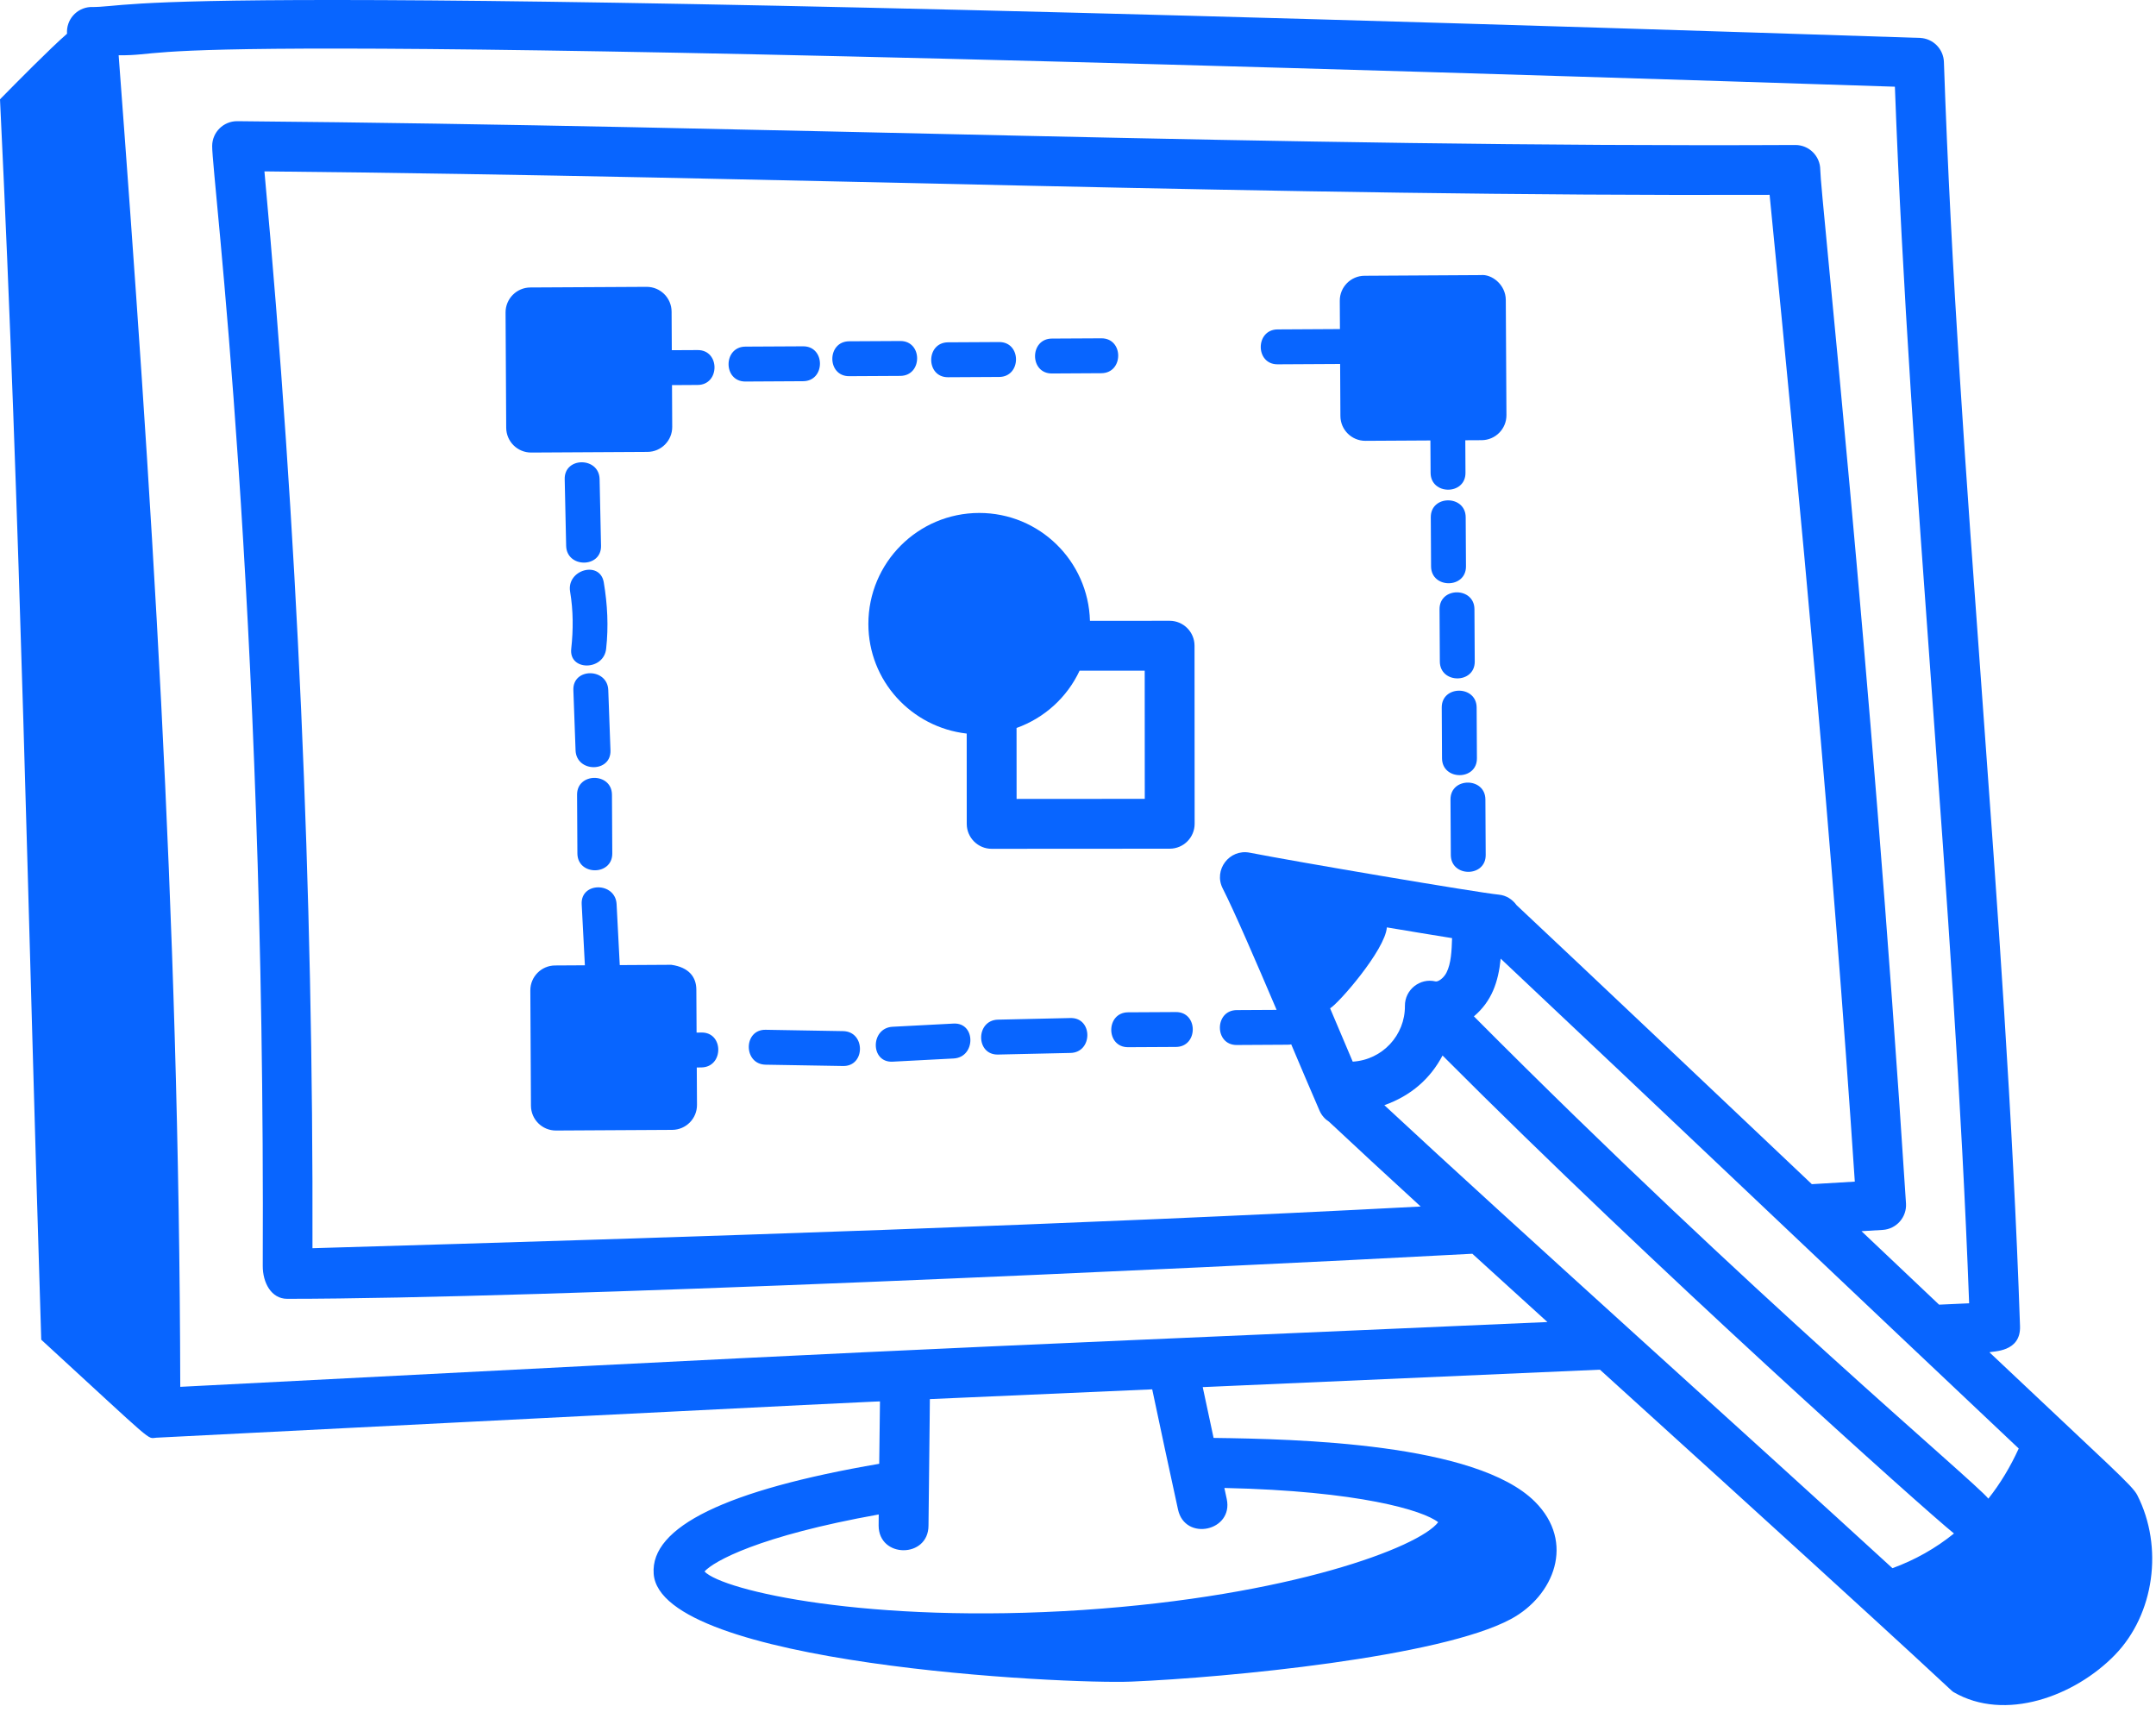 <svg width="100" height="80" viewBox="0 0 100 80" fill="none" xmlns="http://www.w3.org/2000/svg">
<path d="M99.134 69.344C98.903 68.889 97.984 68.111 92.275 62.716C92.429 62.655 93.735 62.728 93.693 61.504C93.032 42.117 90.821 22.177 90.163 2.875C90.142 2.272 89.661 1.786 89.058 1.759C3.894 -1.04 6.762 0.345 4.192 0.326C3.55 0.365 3.063 0.92 3.109 1.564C2.306 2.264 0.763 3.831 0 4.606C0.961 24.518 1.285 42.206 1.913 62.131C7.34 67.113 6.792 66.698 7.253 66.676C42.703 64.871 40.625 65.002 40.815 64.993C40.806 65.954 40.795 66.918 40.78 67.886C33.686 69.1 30.16 70.814 30.319 72.984C30.605 77.192 49.399 78.119 52.491 77.987C56.913 77.8 66.811 76.852 70.083 75.085C72.073 74.011 73.085 71.529 71.191 69.641C68.464 66.922 60.146 66.737 56.289 66.686C56.119 65.9 55.951 65.115 55.785 64.33L74.208 63.521C91.267 78.984 90.448 78.381 90.611 78.475C92.991 79.863 96.233 78.672 98.102 76.742C99.921 74.862 100.356 71.751 99.134 69.344ZM56.899 69.519L56.789 69.007C63.044 69.143 66.021 70.052 66.706 70.596C65.817 71.762 59.819 74.02 50.236 74.665C40.294 75.323 33.548 73.779 32.675 72.881C33.108 72.406 35.186 71.234 40.757 70.236L40.753 70.747C40.753 72.277 43.066 72.278 43.066 70.747C43.136 64.466 43.118 66.114 43.129 64.886L53.442 64.433C54.111 67.602 53.945 66.788 54.638 70.002C54.958 71.5 57.218 71.011 56.899 69.519ZM8.361 64.317C8.315 42.136 6.994 22.415 5.503 2.563C9.025 2.593 2.061 1.219 87.889 4.021C88.577 22.608 90.632 41.581 91.333 60.443L89.939 60.506L86.34 57.098C86.669 57.077 86.994 57.06 87.324 57.039C87.961 56.999 88.445 56.449 88.404 55.812C86.765 30.294 84.433 8.946 84.428 7.874C84.425 7.237 83.908 6.724 83.272 6.724C83.269 6.724 83.268 6.724 83.266 6.724C59.472 6.843 35.75 5.837 11.007 5.62C11.004 5.62 11 5.62 10.997 5.62C10.363 5.62 9.846 6.131 9.841 6.767C9.828 8.169 12.319 27.668 12.187 58.705C12.183 59.486 12.582 60.235 13.319 60.235C24.954 60.235 55.138 58.852 68.29 58.145C69.416 59.172 70.585 60.234 71.773 61.312C38.397 62.764 41.772 62.595 8.361 64.317ZM57.967 39.545C57.019 39.359 56.274 40.348 56.713 41.205C57.241 42.241 58.264 44.608 59.212 46.835C58.595 46.839 57.979 46.842 57.363 46.845C56.322 46.851 56.319 48.47 57.363 48.464C60.493 48.447 59.666 48.456 59.89 48.434C60.286 49.366 60.873 50.758 61.204 51.511C61.3 51.73 61.456 51.903 61.643 52.022C62.867 53.17 64.316 54.508 65.894 55.954C50.041 56.79 32.423 57.366 14.493 57.888C14.537 41.281 13.787 24.494 12.265 7.948C36.695 8.189 59.201 9.121 82.079 9.036C82.079 9.038 82.079 9.04 82.079 9.042C83.54 23.858 84.966 38.832 86.03 54.8C85.364 54.841 84.698 54.882 84.037 54.918C78.537 49.712 74.067 45.473 70.338 41.974C70.15 41.713 69.865 41.524 69.519 41.491C68.541 41.398 59.983 39.943 57.967 39.545ZM67.35 43.507C67.332 44.09 67.307 44.684 67.091 45.107C66.95 45.383 66.687 45.542 66.584 45.515C65.86 45.343 65.157 45.898 65.163 46.651C65.176 48.002 64.125 49.152 62.742 49.236C62.432 48.506 62.342 48.29 61.693 46.762C62.075 46.551 64.245 44.062 64.326 43.009C65.43 43.195 66.488 43.369 67.35 43.507ZM87.775 72.728C81.326 66.812 70.053 56.692 64.21 51.255C65.459 50.811 66.349 50.014 66.908 48.951C76.704 58.778 89.3 70.055 90.63 71.118C89.779 71.806 88.82 72.347 87.775 72.728ZM92.225 69.502C91.515 68.635 81.317 60.155 68.363 47.136C69.188 46.436 69.496 45.548 69.605 44.459C75.845 50.324 87.405 61.309 93.633 67.177C93.245 68.027 92.776 68.807 92.225 69.502Z" fill="#0865FF"/>
<path d="M27.877 25.311C27.855 24.281 27.833 23.251 27.811 22.221C27.788 21.181 26.169 21.177 26.192 22.221C26.214 23.251 26.236 24.281 26.259 25.311C26.281 26.351 27.9 26.354 27.877 25.311Z" fill="#0865FF"/>
<path d="M28.114 30.091C28.229 29.05 28.177 28.038 28.004 27.007C27.831 25.982 26.271 26.417 26.443 27.438C26.591 28.32 26.593 29.203 26.495 30.091C26.381 31.125 28 31.117 28.114 30.091Z" fill="#0865FF"/>
<path d="M28.315 34.798C28.281 33.866 28.247 32.935 28.213 32.003C28.175 30.965 26.556 30.96 26.594 32.003C26.628 32.935 26.662 33.866 26.696 34.798C26.734 35.837 28.353 35.842 28.315 34.798Z" fill="#0865FF"/>
<path d="M28.399 39.58C28.394 38.672 28.39 37.765 28.384 36.858C28.379 35.817 26.76 35.814 26.766 36.858C26.771 37.765 26.776 38.672 26.781 39.58C26.786 40.621 28.405 40.623 28.399 39.58Z" fill="#0865FF"/>
<path d="M32.534 47.885C32.459 47.886 32.384 47.887 32.309 47.889L32.298 45.895C32.296 45.324 31.964 44.861 31.136 44.744L28.746 44.758C28.697 43.816 28.648 42.874 28.599 41.932C28.545 40.896 26.926 40.889 26.98 41.932C27.029 42.877 27.078 43.822 27.128 44.767L25.747 44.775C25.109 44.778 24.594 45.298 24.598 45.937L24.627 51.28C24.63 51.919 25.15 52.43 25.783 52.43H25.79L31.178 52.4C31.817 52.396 32.332 51.876 32.328 51.238L32.318 49.507C32.39 49.506 32.462 49.505 32.534 49.504C33.574 49.488 33.577 47.869 32.534 47.885Z" fill="#0865FF"/>
<path d="M39.105 47.82C37.907 47.799 36.71 47.779 35.512 47.758C34.47 47.74 34.47 49.359 35.512 49.377C36.71 49.397 37.907 49.418 39.105 49.438C40.147 49.456 40.147 47.838 39.105 47.82Z" fill="#0865FF"/>
<path d="M44.229 47.47C43.286 47.519 42.343 47.569 41.401 47.618C40.364 47.672 40.358 49.291 41.401 49.237C42.343 49.187 43.286 49.138 44.229 49.089C45.265 49.035 45.272 47.416 44.229 47.47Z" fill="#0865FF"/>
<path d="M49.652 47.213C48.531 47.238 47.41 47.263 46.289 47.288C45.249 47.311 45.245 48.93 46.289 48.907C47.41 48.882 48.531 48.857 49.652 48.832C50.692 48.809 50.696 47.19 49.652 47.213Z" fill="#0865FF"/>
<path d="M54.541 46.936C53.802 46.94 53.064 46.944 52.325 46.948C51.283 46.953 51.281 48.572 52.325 48.566C53.064 48.562 53.802 48.558 54.541 48.554C55.583 48.549 55.585 46.93 54.541 46.936Z" fill="#0865FF"/>
<path d="M67.277 37.077C67.282 37.935 67.287 38.793 67.292 39.651C67.297 40.693 68.916 40.695 68.91 39.651C68.906 38.793 68.901 37.935 68.896 37.077C68.89 36.035 67.272 36.033 67.277 37.077Z" fill="#0865FF"/>
<path d="M68.503 35.167C68.499 34.382 68.494 33.598 68.49 32.813C68.484 31.772 66.865 31.77 66.871 32.813C66.875 33.598 66.88 34.382 66.884 35.167C66.89 36.208 68.509 36.211 68.503 35.167Z" fill="#0865FF"/>
<path d="M68.402 30.68C68.397 29.871 68.393 29.062 68.388 28.253C68.383 27.211 66.764 27.209 66.769 28.253C66.774 29.062 66.778 29.871 66.783 30.68C66.789 31.721 68.407 31.724 68.402 30.68Z" fill="#0865FF"/>
<path d="M67.995 26.267C67.99 25.507 67.986 24.747 67.982 23.987C67.976 22.946 66.358 22.943 66.363 23.987C66.368 24.747 66.372 25.507 66.376 26.267C66.382 27.309 68 27.311 67.995 26.267Z" fill="#0865FF"/>
<path d="M37.25 16.061C36.358 16.066 35.466 16.07 34.575 16.075C33.533 16.081 33.531 17.7 34.575 17.694C35.466 17.689 36.358 17.684 37.25 17.679C38.291 17.674 38.293 16.055 37.25 16.061Z" fill="#0865FF"/>
<path d="M39.387 17.446C40.177 17.442 40.967 17.438 41.757 17.433C42.798 17.427 42.8 15.809 41.757 15.815C40.967 15.819 40.177 15.823 39.387 15.828C38.346 15.833 38.344 17.452 39.387 17.446Z" fill="#0865FF"/>
<path d="M43.973 17.495C44.763 17.491 45.553 17.486 46.343 17.482C47.384 17.476 47.386 15.858 46.343 15.863C45.553 15.868 44.763 15.872 43.973 15.876C42.932 15.882 42.93 17.501 43.973 17.495Z" fill="#0865FF"/>
<path d="M48.79 17.321C49.554 17.317 50.318 17.312 51.083 17.308C52.124 17.302 52.126 15.684 51.083 15.69C50.318 15.694 49.554 15.698 48.79 15.702C47.748 15.708 47.746 17.326 48.79 17.321Z" fill="#0865FF"/>
<path d="M69.842 13.909C69.839 13.2 69.186 12.701 68.679 12.758L63.291 12.789C62.653 12.792 62.138 13.312 62.142 13.951L62.149 15.261C61.185 15.267 60.222 15.272 59.258 15.277C58.217 15.283 58.215 16.902 59.258 16.896C60.225 16.891 61.191 16.885 62.158 16.88L62.171 19.294C62.174 19.933 62.694 20.444 63.327 20.444H63.334L66.345 20.427C66.348 20.928 66.351 21.428 66.354 21.928C66.359 22.97 67.978 22.972 67.972 21.928C67.97 21.425 67.967 20.922 67.964 20.418L68.722 20.414C69.361 20.41 69.876 19.89 69.872 19.252L69.842 13.909Z" fill="#0865FF"/>
<path d="M24.641 20.988L30.029 20.958C30.665 20.955 31.183 20.437 31.179 19.796L31.169 17.86C31.565 17.858 31.962 17.856 32.359 17.853C33.4 17.848 33.402 16.229 32.359 16.235C31.959 16.237 31.559 16.239 31.16 16.241L31.15 14.453C31.146 13.816 30.63 13.303 29.994 13.303H29.988L24.599 13.332C23.963 13.335 23.446 13.854 23.449 14.494L23.479 19.837C23.482 20.474 23.999 20.988 24.635 20.988H24.641Z" fill="#0865FF"/>
<path d="M54.249 28.79L50.555 28.793C50.477 26.017 48.214 23.788 45.42 23.789C42.578 23.791 40.276 26.096 40.277 28.938C40.279 31.578 42.276 33.728 44.838 34.021L44.84 38.21C44.84 38.847 45.359 39.365 45.996 39.365L54.254 39.36C54.893 39.359 55.41 38.841 55.41 38.203L55.405 29.946C55.405 29.308 54.887 28.79 54.249 28.79ZM47.152 37.052L47.15 33.761C48.445 33.297 49.495 32.341 50.073 31.105L53.094 31.104L53.097 37.048L47.152 37.052Z" fill="#0865FF"/>
</svg>
